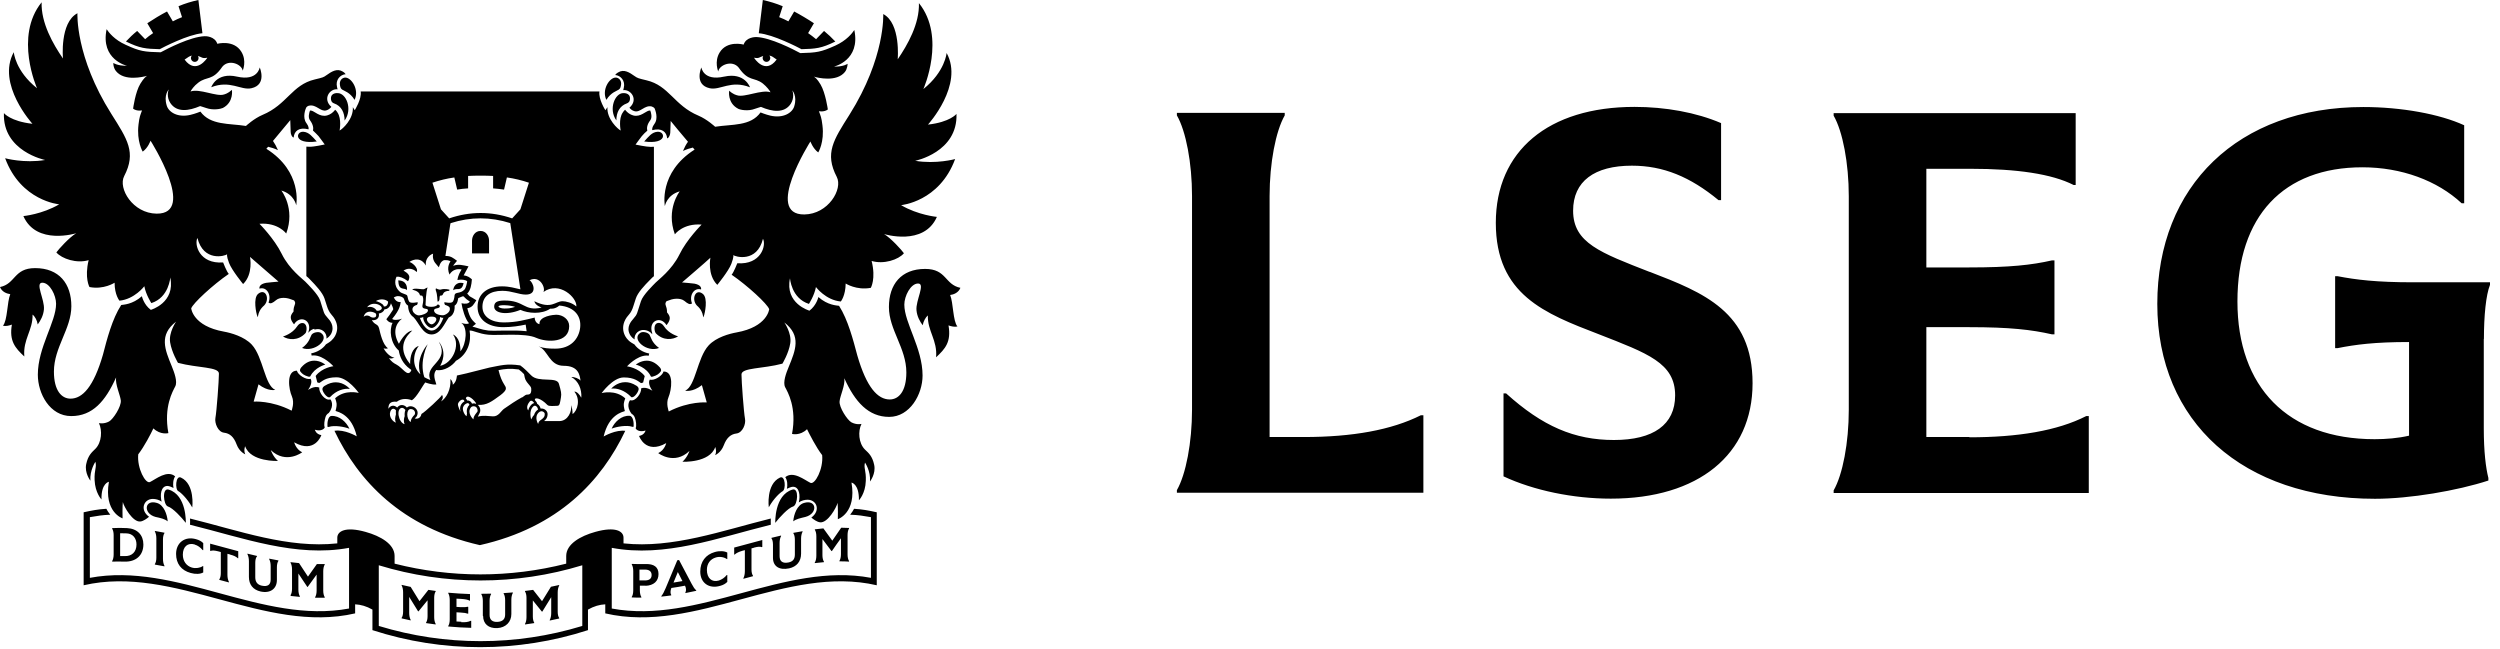 <svg width="185" height="48" viewBox="0 0 185 48" fill="none" xmlns="http://www.w3.org/2000/svg">
<g clip-path="url(#clip0_469_4747)">
<path d="M33.36 16.51C34.82 16.04 36.29 16.04 37.76 16.51L38.51 21.41C38.11 21.32 37.7 21.19 37.15 21.19C36.03 21.19 35.34 21.77 35.34 22.71C35.34 23.65 36.11 24.21 37.24 24.21C37.9 24.21 38.42 24.12 38.9 24.02L38.97 24.51C37.99 24.4 36.67 24.51 36.13 24.46C35.58 24.39 35.28 24.24 34.96 24.17L35.22 23.96C34.96 23.69 34.78 23.6 34.58 22.81C34.97 22.75 35.06 22.51 35.25 22.22C34.91 22.01 34.93 22.02 34.83 21.97C34.67 21.88 34.71 21.85 34.57 21.73C34.83 21.48 34.89 21.07 34.92 20.67C34.77 20.55 34.65 20.42 34.31 20.38C34.37 20.26 34.28 20.45 34.67 19.71C34.26 19.63 33.93 19.52 33.54 19.67C33.57 19.59 33.57 19.61 33.82 19.3C33.53 19.09 33.38 18.94 32.96 18.94L33.33 16.54L33.36 16.51ZM38.12 22.71C37.76 22.83 37.55 22.83 37.31 22.83C37.09 22.83 36.89 22.75 36.89 22.68C36.89 22.53 37.74 22.57 38.12 22.71ZM43 29.41C42.91 29.22 42.69 28.96 42.5 28.98C42.97 29.54 42.75 30.39 42.37 30.64C42.37 30.42 42.34 30.16 42.26 29.98C42.34 30.41 42.04 31.16 41.39 31.16C40.03 31.16 40.24 31.17 40.31 31.12C40.52 30.93 40.53 30.7 40.52 30.61C40.51 30.43 40.32 30.23 40.07 30.23C39.97 30.23 40.03 30.27 39.97 30.13C39.92 30.02 39.84 29.93 39.75 29.88C39.74 29.79 39.67 29.7 39.58 29.6C39.55 29.37 40.01 29.45 40.51 29.97C40.62 30.09 41.05 30.03 41.24 30.03C41.43 30.03 41.44 29.81 41.51 29.41C41.56 29.12 41.52 28.96 41.36 28.4C41.2 27.84 39.85 28.34 39.31 27.78C39.14 27.6 38.75 27.21 38.5 27.04C37.49 26.89 37.08 27.04 36.22 27.2C34.84 27.56 33.82 27.8 33.81 27.79C33.81 27.79 33.81 28.24 33.51 28.47C33.51 28.19 33.33 28.05 33.33 28.05C33.39 28.82 33.02 29.48 32.63 29.71C32.71 29.6 32.84 29.42 32.71 29.22C32.69 29.35 31.42 30.52 31.19 30.63C31.11 31.04 30.77 30.99 30.69 30.97C30.74 30.91 30.78 30.87 30.83 30.82C31.13 30.3 30.46 29.86 30.11 30.16C29.88 29.9 29.57 29.92 29.39 30.16C29.18 29.96 28.91 29.97 28.74 30.25C28.74 29.9 28.86 29.68 29.36 29.73C29.75 29.43 30.23 29.52 30.48 29.62C30.85 29.39 31.28 28.52 31.47 28.3C31.47 28.3 31.99 28.5 32.29 28.45C32.09 27.87 32.09 27.63 32.28 27.38C32.87 27.49 33.49 27.05 33.74 26.7C34.61 26.23 34.9 25.28 34.75 24.46C35.02 24.44 35.41 24.7 36.14 24.77C36.87 24.84 38.86 24.62 39.68 25C40.5 25.36 42.12 25.38 42.12 24.13C42.12 23.64 41.66 23.29 41.16 23.29C40.98 23.29 39.87 23.39 39.92 23.99C39.67 23.94 39.56 23.68 39.57 23.5C38.89 23.66 38.23 23.86 37.26 23.86C36.41 23.86 35.7 23.47 35.7 22.7C35.7 21.93 36.26 21.52 37.17 21.52C37.88 21.52 38.4 21.8 38.91 21.8C39.84 21.8 39.42 20.83 39.18 20.74C39.95 20.34 40.4 21.32 40.21 21.61C41.39 20.76 42.72 22.04 42.65 22.68C42.34 22.4 41.87 22.29 41.63 22.29C41.08 22.29 40.82 22.92 39.54 22.29C39.61 22.62 40.08 22.76 40.08 22.76C38.75 23.07 38.83 22.21 37.28 22.24C36.72 22.25 36.57 22.41 36.57 22.7C36.57 23.18 37.49 23.35 38.51 22.93C39.08 23.19 40.08 23.28 40.72 22.84C40.72 22.84 41.07 22.9 41.39 22.61C42.55 22.71 43.03 23.43 42.93 24.26C42.83 25.07 42.24 25.81 41.07 25.8C40.6 25.8 40.25 25.77 39.86 25.64C40.56 25.9 40.63 27.07 41.72 27.07C42.81 27.07 42.9 27.75 42.96 28.17C42.86 28.02 42.49 27.88 42.28 27.9C42.82 28.2 43.05 28.81 43.02 29.4M39.86 31.26L39.82 31.37C39.82 31.37 39.51 30.87 39.86 30.53C40.09 30.31 40.31 30.52 40.31 30.62C40.34 30.99 39.96 31.03 39.85 31.26M39.31 31.05C39.31 31.05 39.1 30.4 39.47 30.07C39.62 29.94 39.78 30.11 39.82 30.3C39.69 30.38 39.57 30.53 39.52 30.71C39.43 30.8 39.45 30.78 39.3 31.05M39.21 29.7C39.26 29.64 39.36 29.63 39.44 29.72C39.6 29.9 39.52 29.77 39.35 29.92C39.21 30.05 39.13 30.21 39.09 30.37C39.06 30.34 38.87 30.1 39.21 29.7ZM38.63 29.4C38.17 29.65 37.73 29.95 37.3 30.25C37.09 30.39 36.9 30.83 36.48 30.81C36.06 30.79 35.79 30.72 35.36 30.83L35.49 30.57C35.6 30.36 35.52 30.1 35.35 29.96C36.03 30.01 36.4 29.7 37.05 29.23C37.3 29.04 37.41 28.89 37.43 28.8C37.49 28.52 37.15 28.48 36.89 27.39C37.37 27.3 37.74 27.25 38.39 27.34C38.65 27.55 38.56 27.47 38.78 27.69C38.8 27.77 38.81 27.85 38.83 27.93C38.91 28.32 39.29 28.53 39.31 28.74C39.36 29.3 39.05 29.17 38.94 29.21C38.85 29.24 38.73 29.36 38.64 29.41M35.32 30.48C35.32 30.48 35 30.82 35.04 31.03C34.97 31 34.56 30.55 34.83 30.17C34.93 30.02 35.16 30.05 35.23 30.12C35.29 30.17 35.39 30.33 35.32 30.48ZM34.47 29.48C34.54 29.2 34.92 29.41 35.2 29.79C35.28 30 35.23 29.79 34.93 29.87C34.87 29.72 34.73 29.61 34.57 29.64C34.55 29.58 34.52 29.53 34.47 29.48ZM34.56 30.59C34.55 30.65 34.53 30.74 34.53 30.8C34.49 30.78 34.44 30.73 34.41 30.69C34 30.06 34.51 29.83 34.62 29.83C34.68 29.84 34.72 29.89 34.74 29.96C34.6 30.08 34.5 30.32 34.56 30.6M34.08 30.47C34.08 30.47 33.86 30.05 33.89 29.89C33.92 29.71 34.28 29.39 34.37 29.7C34.11 29.85 33.98 30.12 34.08 30.47ZM30.39 31.23C30.06 31.01 30.05 30.27 30.39 30.27C30.68 30.27 30.77 30.54 30.68 30.69C30.38 30.99 30.39 31.19 30.4 31.22M29.94 30.81C29.88 30.99 29.86 31.21 29.94 31.39C29.48 31.27 29.29 30.21 29.75 30.18C29.84 30.18 29.94 30.26 30 30.34C29.94 30.48 29.93 30.67 29.95 30.81M29.3 30.38C29.29 30.44 29.29 30.58 29.3 30.66C29.24 30.88 29.2 31.08 29.3 31.27C29.11 31.24 28.75 30.86 28.88 30.47C29.02 30.06 29.31 30.33 29.3 30.38ZM28.39 25.77C28.5 25.82 28.6 25.81 28.71 25.77C28.32 25.51 28.14 24.66 28.05 24.29C27.96 23.94 27.73 24.07 27.52 23.69C27.91 23.74 28.1 23.47 28.03 23.2C28.2 23.18 28.39 23.08 28.45 22.89C28.7 22.89 28.88 22.68 28.93 22.44C29.01 22.6 29.13 22.86 29.09 22.91C28.93 23.17 28.73 23.45 28.59 23.62C28.59 23.62 28.74 23.89 29.05 23.89C28.79 24.41 28.89 25.41 29.51 25.94C29.57 26.34 29.77 26.9 30.35 27.31C30.41 27.35 30.47 27.36 30.41 27.46C30.15 27.91 29.81 27.23 29.34 26.98C29.11 26.86 28.98 26.77 28.78 26.5C28.93 26.55 29.02 26.53 29.19 26.46C28.93 26.46 28.54 26.09 28.39 25.78M26.91 23.45C27.01 23 27.46 22.99 27.79 23.18C27.87 23.27 27.85 23.39 27.79 23.46C27.75 23.5 27.57 23.53 27.44 23.46C27.29 23.33 27.05 23.3 26.91 23.45ZM28.21 22.89C28.12 22.99 28 23.01 27.87 22.99C27.76 22.78 27.46 22.64 27.16 22.74C27.58 22.19 28.46 22.64 28.21 22.9M28.72 22.32C28.73 22.48 28.63 22.68 28.46 22.68C28.39 22.68 28.4 22.68 28.39 22.63C28.34 22.47 27.95 22.3 27.81 22.28C28.14 22.08 28.54 22.14 28.72 22.32ZM29.3 21.94C29.47 21.87 29.73 21.94 29.84 22.04C29.95 22.14 29.93 22.46 30.2 22.62C30.2 22.62 30.18 23.2 30.59 23.46C30.99 23.86 31.27 24.75 31.93 24.75C32.59 24.75 32.88 23.95 33.21 23.49C33.72 23.28 33.64 22.62 33.64 22.62C33.87 22.47 33.88 22.19 33.91 22.06C33.91 22.06 34.17 21.95 34.23 21.93C34.3 21.91 34.35 21.96 34.38 22.01C34.44 22.08 34.6 22.21 34.77 22.32C34.66 22.49 34.42 22.5 34.15 22.44C34.2 22.83 34.43 23.64 34.71 23.92C34.62 23.99 34.4 23.99 34.13 23.89C34.62 24.2 34.53 25.43 34.07 26C34.08 25.59 33.99 24.96 33.52 24.75C34.12 25.58 33.45 26.91 32.57 27.07C32.71 26.84 33.09 26.06 32.47 25.28C33.33 26.78 31.35 26.96 31.85 28.12C31.58 28.03 31.41 27.91 31.4 27.91C31 26.71 31.65 25.47 31.65 25.47C31.65 25.47 30.7 26.51 31.11 27.7C30.46 27.11 30.56 26.15 30.99 25.6C30.5 25.75 30.34 26.37 30.35 26.94C29.29 25.65 30.14 24.8 30.51 24.46C30.13 24.5 29.73 25.02 29.52 25.44C29.05 24.64 29.25 23.96 29.75 23.58C29.41 23.71 29.11 23.69 29.02 23.6C29.62 22.88 29.62 22.53 29.65 22.35C29.38 22.38 29.23 22.19 29.14 22.01C29.2 21.98 29.21 21.97 29.27 21.95M31.94 23.43C32.59 23.43 32.18 24 31.94 24C31.69 24 31.3 23.43 31.94 23.43ZM31.94 24.27C32.23 24.27 32.6 23.75 32.56 23.46C32.56 23.46 32.68 23.53 32.81 23.52C32.35 24.77 31.54 24.78 31.07 23.52C31.2 23.53 31.32 23.46 31.32 23.46C31.28 23.76 31.65 24.27 31.94 24.27ZM29.39 20.48C29.54 20.45 29.86 20.55 30.19 20.81C30.27 20.7 30.28 20.62 30.29 20.53C30.32 20.25 29.86 20.03 29.86 20.03C30.1 19.85 30.49 19.8 30.84 20.13C30.98 19.79 30.43 19.39 30.29 19.39C30.29 19.39 30.78 19.01 31.24 19.33C31.38 19.43 31.52 19.65 31.52 19.65C31.45 19.28 31.67 18.9 32.05 18.77C32.05 18.77 31.96 19.13 32.19 19.44C32.37 19.67 32.48 19.78 32.48 19.78C32.48 19.78 32.58 19.28 32.9 19.25C33.2 19.23 33.34 19.34 33.34 19.34C33.34 19.34 33 19.75 33.27 20.32C33.27 20.32 33.49 19.81 34.16 19.94C34.07 20.1 33.9 20.34 33.85 20.72C34.15 20.66 34.43 20.7 34.57 20.81C34.57 20.9 34.48 21.32 34.37 21.43C34.06 21.76 33.7 21.58 33.64 21.83C33.64 21.83 33.63 22.13 33.52 22.31C33.42 22.49 32.89 22.36 32.89 22.36C32.87 22.44 32.89 22.5 32.93 22.56C33.11 22.62 33.23 22.67 33.28 22.77C33.28 22.79 33.29 22.83 33.29 22.88C33.29 23.13 32.93 23.33 32.78 23.33C32.43 23.33 32.12 23.19 32.12 22.97C32.12 22.75 32.59 22.88 32.54 22.64C32.52 22.53 32.38 22.53 32.38 22.53C32.27 22.79 31.48 22.73 31.49 22.55C31.49 22.49 31.52 21.6 31.64 21.27C31.64 21.27 31.48 21.34 31.4 21.39C31.29 21.46 30.61 21.26 30.51 21.44C30.51 21.44 31.01 21.52 31.07 21.83C31.08 21.89 31.23 21.86 31.25 21.89C31.26 21.9 31.39 22.06 31.27 22.56C31.17 22.98 31.67 22.74 31.67 22.97C31.67 23.2 31.18 23.34 31.01 23.34C30.61 23.34 30.22 22.73 30.86 22.56C30.9 22.5 30.92 22.44 30.9 22.36C30.9 22.36 30.38 22.49 30.27 22.31C30.17 22.13 30.18 21.97 30.13 21.87C30.08 21.77 29.75 21.73 29.6 21.6C29.05 21.11 29.3 20.57 29.34 20.48M33.62 13.13L33.83 14.03C34.09 13.99 34.36 13.95 34.64 13.94V13.02C35.16 12.99 35.97 12.99 36.49 13.02V13.94C36.76 13.96 37.03 13.99 37.3 14.03L37.51 13.13C38.07 13.21 38.61 13.34 39.14 13.52L38.51 15.49L37.9 16.16C36.35 15.63 34.79 15.63 33.24 16.16L32.63 15.49L32 13.52C32.53 13.34 33.07 13.21 33.63 13.13M36.19 18.75H34.93V17.81C34.93 17.47 35.15 17.09 35.56 17.09C35.97 17.09 36.19 17.47 36.19 17.81V18.75ZM32.27 21.56C32.2 21.38 32.27 21.34 32.27 21.34C32.27 21.34 32.48 21.46 32.61 21.43C32.93 21.33 33.26 21.44 33.26 21.44C33.27 21.49 33.23 21.52 33.23 21.52C33.03 21.52 32.86 21.61 32.82 21.69C32.73 21.9 32.7 21.86 32.62 21.87C32.56 21.87 32.53 21.91 32.53 22.05C32.53 22.22 32.48 22.32 32.38 22.32C32.38 22.32 32.35 21.74 32.28 21.57M29.47 20.75C30.09 20.75 30.15 21.27 30.11 21.47C29.92 21.24 29.5 21.58 29.47 20.75ZM33.54 21.48C33.54 21.28 33.73 20.8 34.31 20.96C34.14 21.64 33.81 21.25 33.54 21.48ZM23.28 24.39C23.83 24.23 24.21 24.64 24.16 25.06C24.41 24.9 24.51 24.69 24.51 24.69C24.79 24.13 24.4 23.69 24.26 23.54C23.92 23.16 24 23.19 23.69 22.23C23.53 21.76 22.77 21.03 22.59 20.84C22.41 20.65 21.41 19.93 20.85 18.79C20.29 17.65 19.2 16.56 19.2 16.56C20.58 16.45 21.18 17.28 21.18 17.28C21.87 15.42 20.82 14.1 20.82 14.1C21.78 14.38 21.92 15.19 21.92 15.19C21.92 15.19 22.41 12.71 19.71 11.01C19.75 10.96 19.8 10.91 19.84 10.86C20.06 10.91 20.32 10.99 20.57 11.11C20.46 10.85 20.33 10.62 20.2 10.43C20.72 9.8 21.32 9.08 21.48 8.89C21.48 9.05 21.51 9.61 21.51 9.76C21.51 9.91 21.59 10.14 21.73 10.18C21.77 9.7 22.12 9.39 22.83 9.57C22.85 9.5 22.85 9.35 22.68 9.12C22.35 8.69 22.62 8.04 22.65 7.98C22.68 7.9 22.8 7.83 22.87 7.82C23.4 7.7 23.72 8.29 24.14 8.17C24.33 8.12 24.45 7.99 24.52 7.91C23.85 7.32 24.4 6.54 24.98 6.61C24.98 6.61 24.96 6.51 24.94 6.44C24.81 5.92 25.17 5.52 25.58 5.49C25.47 5.36 25.47 5.36 25.37 5.3C24.94 5.03 24.53 5.3 24.15 5.57C23.94 5.72 23.92 5.73 23.29 5.88C21.6 6.28 21.25 7.74 19.43 8.5C18.79 8.77 18.2 9.32 18.2 9.32C16.94 9.12 15.58 9.28 14.83 8.26C14.83 8.26 14.44 8.42 14.09 8.5C13.16 8.72 12.49 8.31 12.34 7.82C12.09 7.02 12.49 6.62 12.49 6.62C12.44 6.71 12.31 7.19 12.61 7.63C13.09 8.34 13.97 8.21 14.81 7.85C14.88 7.88 15.07 7.92 15.25 7.99C15.77 8.18 16.34 8.06 16.49 7.99C17.32 7.56 17.16 6.65 17.16 6.65C16.87 6.92 16.64 6.97 16.58 6.99C16.04 7.18 14.76 6.53 14.1 6.77C14.15 6.66 14.36 6.35 14.67 6.12C15.31 5.62 15.72 6.01 16.45 4.94C16.93 4.35 17.89 4.75 17.96 5.23C17.96 5.23 18.28 4.51 17.86 3.83C17.3 2.91 16.08 3.24 16.08 3.24C15.9 2.68 15.21 2.67 15.14 2.68C14.09 2.72 12.41 3.59 11.89 3.87C10.66 3.84 10.36 3.8 9.31 3.32C8.46 2.94 8.05 2.4 7.89 2.16C7.42 4.42 9.4 4.87 9.4 4.87C8.66 4.87 8.4 4.66 8.39 4.66C8.37 4.66 8.39 5.04 8.59 5.27C9.21 6.03 10.59 5.69 10.89 5.61C10.81 5.65 10.64 5.78 10.39 6.19C10.01 6.8 9.85 8.04 9.85 8.04C10.12 8.25 10.51 8.17 10.51 8.17C10.38 8.53 10.32 8.62 10.25 9.21C10.1 10.47 10.56 11.22 10.56 11.22C10.96 10.94 11.14 10.41 11.14 10.41C11.14 10.41 14.59 15.84 11.59 15.81C9.82 15.79 8.72 13.93 9.19 13.03C10.1 11.28 9.42 10.3 8.24 8.43C5.56 4.19 5.73 0.98 5.73 0.98C4.41 1.67 4.66 4.33 4.66 4.33C3.92 3.26 3.03 1.69 3.08 0.17C1.03 2.7 2.74 6.53 2.74 6.53C1.12 5.24 1.02 3.86 1.02 3.86C-0.28 6.22 2.4 9.16 2.4 9.16C0.77 8.98 0.29 8.37 0.29 8.37C0.18 11.2 3.34 11.84 3.34 11.84C1.78 12.1 0.38 11.71 0.38 11.71C1.55 14.88 4.38 15.12 4.38 15.12C3.12 15.86 1.73 15.99 1.73 15.99C2.69 18.18 5.64 17.26 5.64 17.26C5.13 17.56 4.33 18.45 4.17 18.68C4.58 19.15 5.68 19.52 6.56 19.25C6.24 20.57 6.62 21.24 6.62 21.24C7.68 21.45 8.48 20.92 8.48 20.92C8.48 21.83 8.84 22.25 8.84 22.25C9.96 22.14 10.68 21.18 10.68 21.18C10.8 21.82 11.2 22.43 11.2 22.43C12.51 22.01 12.6 20.53 12.6 20.53C12.99 22.41 11.16 22.93 11.16 22.93C10.63 22.54 10.5 21.92 10.5 21.92C9.8 22.54 9.13 22.54 8.97 22.57C8.3 23.6 7.91 25.12 7.62 26.24C6.93 28.63 6.1 29.5 5.22 29.5C4.56 29.5 3.99 28.91 3.99 27.5C3.99 25.7 5.28 24.33 5.28 22.66C5.28 20.99 4.37 19.84 2.6 19.84C1.01 19.84 1.16 21.01 0 21.24C0.14 21.6 0.5 21.73 0.76 21.77C0.52 22.34 0.56 23.71 0.22 24.1C0.43 24.16 0.69 24.09 0.88 24.02C0.67 25.23 1.12 25.75 1.8 26.38C1.69 25.11 2.44 24.44 2.41 23.28C2.59 23.42 2.75 23.72 2.79 24.01C3 23.73 3.21 23.35 3.25 22.9C3.32 22.18 2.57 20.92 3.13 20.92C3.69 20.92 4.15 21.86 4.15 22.48C4.15 23.83 2.8 25.7 2.8 27.73C2.8 29.13 3.69 30.79 5.27 30.79C6.85 30.79 7.8 29.69 8.59 27.93C8.52 28.46 8.89 29.21 8.94 29.63C8.99 30.08 8.37 31.03 8.07 31.19C7.68 31.4 7.32 31.31 7.32 31.31C7.58 31.84 7.53 32.74 7.06 33.21C6.81 33.46 6.52 33.68 6.38 34.34C6.24 35 6.69 35.57 6.69 35.57C6.63 34.81 7.06 34.17 7.06 34.17C7.17 34.59 6.97 34.75 7 35.52C7.04 36.48 7.51 36.96 7.51 36.96C7.48 35.75 8.06 35.65 8.06 35.65C7.67 37.9 9.07 38.36 9.07 38.36C9.05 37.49 9.09 37.15 9.09 37.15C9.16 37.48 9.83 38.67 10.4 38.59C10.61 38.56 10.87 38.38 11.03 38.24C10.32 37.73 10.64 36.92 11.31 36.92C11.51 36.92 11.77 36.98 11.96 37.12C11.83 36.64 11.9 35.96 12.39 35.96C12.53 35.96 12.74 36.06 12.84 36.11C12.78 35.85 12.81 35.47 12.96 35.25C12.38 34.75 11.53 35.46 11.1 35.67C10.77 35.83 10.13 34.65 10.23 33.62C10.68 33.04 11.17 32.09 11.35 31.7C11.88 32.21 12.46 32.05 12.46 32.05C12.1 30.09 12.79 28.95 12.97 28.59C13.15 28.24 12.9 27.57 12.71 27.1C12.2 25.86 11.75 24.79 13.03 23.8C13.03 23.8 12.47 24.61 12.59 25.34C12.71 26.08 13.17 26.85 13.17 26.85C14.63 27.24 16.21 27.14 16.2 27.65C16.2 28.16 16.03 30.46 15.94 30.93C15.87 31.31 16.13 31.97 16.58 32.02C17 32.07 17.3 32.32 17.51 32.89C17.72 33.45 18.15 33.62 18.15 33.62C18.01 33.33 18.14 33.02 18.14 33.02C18.55 34.2 20.57 34.11 20.57 34.11C20.2 33.79 20.04 33.31 20.04 33.31C21.17 34.38 22.36 33.47 22.36 33.47C21.89 33.24 21.77 32.73 21.77 32.73C23.3 33.61 23.78 32.2 23.78 32.2C23.37 32.13 23.3 31.8 23.3 31.8C23.78 31.95 24.02 31.71 24.03 31.62C23.95 31.46 24.02 31.07 24.09 30.85C24.14 30.7 24.24 30.61 24.33 30.56C24.78 29.98 24.47 29.58 24.46 29.57C24.46 29.56 24.44 29.55 24.42 29.56C24.05 29.67 23.57 29.03 23.63 28.68C23.25 28.52 22.79 28.86 22.79 28.86C23.16 28.34 23.02 28.08 22.98 28.03C22.66 28.14 22.03 27.73 21.97 27.43C21.16 27.43 21.37 28.82 21.6 29.33C21.81 29.81 21.58 30.39 21.58 30.39C20.07 29.61 18.77 29.72 18.77 29.72L19.13 28.44C19.84 28.99 20.35 28.85 20.37 28.85C19.58 28.52 19.48 26.42 18.63 25.5C18.07 24.9 17.07 24.63 16.57 24.54C14.27 24.13 14.15 22.82 14.15 22.82C14.27 22.45 15.76 21.07 16.93 20.27C16.77 20.1 16.51 19.42 16.51 19.42C14.75 19.55 14.36 18.09 14.61 17.61C15.06 19.4 16.67 18.95 16.81 18.81C16.81 18.81 16.74 18.91 16.95 19.46C17.16 20.01 17.99 21.02 17.99 21.02C18.76 20.27 18.5 19.01 18.5 19.01C18.8 19.28 20.61 20.84 20.61 20.84C20.49 20.84 19.69 20.93 19.69 20.93C19.23 21.02 19.18 21.23 19.2 21.36C19.72 21.19 20.11 21.81 19.87 22.39C20.02 22.51 20.18 22.42 20.43 22.21C20.74 21.95 21.26 22.06 21.39 22.1C21.43 22.11 21.76 22.23 21.76 22.23C21.97 22.5 21.71 22.53 21.72 23.06C21.72 23.06 21.55 23.23 21.52 23.43C21.48 23.7 21.76 24 21.76 24C22.19 23.28 23.13 23.68 22.82 24.58C22.82 24.61 22.82 24.62 22.82 24.62C22.98 24.41 23.17 24.35 23.25 24.33M46.32 31.89C45.58 31.76 44.67 32.3 44.67 32.3C45.05 30.66 46.07 30.49 46.24 30.42C46.24 30.42 46.14 30.08 46.16 29.89C46.18 29.7 46.27 29.48 46.27 29.48C45.53 28.8 44.52 29.09 44.52 29.09C44.52 29.09 45.35 27.93 46.16 27.93C46.97 27.93 47.25 28.24 47.42 28.34C47.47 28.37 47.53 28.31 47.59 28.31C47.63 28.15 47.67 27.99 47.71 27.83C47.24 27.21 46.4 27.11 46.4 27.11C46.4 27.11 47.11 26.32 47.84 26.31C47.89 26.31 47.95 26.31 48.01 26.32C48.01 26.27 48.03 26.21 48.04 26.16C47.59 26.08 47.18 25.82 46.95 25.49L46.73 25.36C46.42 25.17 46.28 24.9 46.25 24.84C46.08 24.51 46.07 24.15 46.2 23.81C46.3 23.55 46.47 23.36 46.55 23.27C46.683 23.123 46.79 22.917 46.87 22.65C46.91 22.51 46.97 22.33 47.05 22.09C47.19 21.66 47.66 21.15 48.14 20.67C48.18 20.63 48.24 20.57 48.24 20.57C48.28 20.53 48.32 20.49 48.39 20.44V10.86C48.31 10.86 48.24 10.86 48.15 10.87C47.83 10.87 47.03 10.7 47.03 10.7C47.03 10.7 47.45 10.12 47.49 10.08C47.61 9.94 47.74 9.8 47.9 9.67C47.86 9.5 47.86 9.24 48.12 8.9C48.28 8.69 48.18 8.33 48.12 8.18C48.11 8.18 48.09 8.18 48.08 8.18C47.97 8.18 47.85 8.26 47.71 8.34C47.53 8.45 47.32 8.57 47.06 8.57C46.99 8.57 46.92 8.56 46.85 8.54C46.63 8.48 46.43 8.34 46.28 8.15L46.26 8.12C46.19 8.17 46.14 8.24 46.09 8.32C45.75 8.79 45.93 9.66 45.93 9.66C45.73 9.56 44.89 8.81 44.95 7.93L44.8 8.16C44.8 8.16 44.27 7.33 44.36 6.77H26.69C26.78 7.32 26.25 8.16 26.25 8.16L26.11 7.93C26.17 8.81 25.34 9.56 25.13 9.66C25.13 9.66 25.3 8.8 24.97 8.32C24.92 8.24 24.87 8.17 24.8 8.12L24.78 8.15C24.63 8.34 24.43 8.48 24.21 8.54C24.14 8.56 24.07 8.57 24 8.57C23.74 8.57 23.53 8.45 23.35 8.34C23.22 8.26 23.09 8.18 22.98 8.18C22.97 8.18 22.95 8.18 22.94 8.18C22.88 8.34 22.78 8.69 22.94 8.9C23.19 9.24 23.2 9.5 23.16 9.66C23.31 9.79 23.44 9.94 23.57 10.07C23.61 10.11 24.03 10.69 24.03 10.69C24.03 10.69 23.23 10.87 22.91 10.86C22.82 10.86 22.75 10.86 22.67 10.85V20.43C22.73 20.48 22.78 20.53 22.82 20.56C22.82 20.56 22.88 20.62 22.92 20.66C23.4 21.15 23.86 21.65 24.01 22.08C24.09 22.32 24.14 22.5 24.19 22.64C24.27 22.9 24.377 23.107 24.51 23.26C24.59 23.35 24.76 23.54 24.86 23.8C25 24.14 24.98 24.5 24.81 24.83C24.78 24.89 24.64 25.15 24.33 25.35L24.12 25.48C23.89 25.81 23.48 26.06 23.03 26.15L23.06 26.31C23.12 26.31 23.18 26.3 23.23 26.3C23.96 26.31 24.67 27.1 24.67 27.1C24.67 27.1 23.83 27.2 23.36 27.82C23.4 27.98 23.44 28.14 23.48 28.3C23.54 28.3 23.6 28.36 23.65 28.33C23.83 28.23 24.07 27.92 24.91 27.92C25.75 27.92 26.55 29.08 26.55 29.08C26.55 29.08 25.54 28.79 24.8 29.47C24.8 29.47 24.89 29.69 24.91 29.88C24.93 30.07 24.83 30.41 24.83 30.41C25 30.48 26.02 30.65 26.4 32.29C26.4 32.29 25.49 31.75 24.75 31.88C26.5 35.57 29.7 39.02 35.51 40.34C41.33 39.03 44.52 35.57 46.27 31.88M25.51 8.91C26.11 8.06 25.61 6.89 24.99 6.89C24.99 6.89 24.49 6.84 24.49 7.28C24.49 7.52 24.61 7.62 24.72 7.65C25.27 7.84 25.5 8.34 25.5 8.91M23.44 10.47C23.12 10.12 22.87 9.78 22.45 9.75C21.88 9.71 21.7 10.71 23.44 10.47ZM25.56 5.74C25.32 5.74 25.09 5.96 25.16 6.32C25.19 6.47 25.21 6.55 25.32 6.63C25.46 6.73 25.89 6.82 26.24 7.39C26.6 6.64 26.01 5.74 25.55 5.74M14.2 4.11C14.04 4.29 14.17 4.58 14.41 4.58C14.63 4.58 14.77 4.34 14.65 4.14C14.95 4.23 14.96 4.35 15.33 4.27V4.29C15.33 4.29 14.52 5.57 13.66 4.41C13.93 4.23 14.01 4.15 14.21 4.11M15.62 6.46C17.03 5.9 17.81 6.7 18.6 6.53C19.78 6.27 19.22 4.99 19.22 4.99C19.22 4.99 19.07 6.02 17.54 5.67C16 5.32 15.63 6.46 15.63 6.46M22.54 23.95C22.39 23.86 22.16 23.89 21.99 24.15C21.62 24.72 20.94 24.9 20.94 24.9C21.33 25.15 22.04 25.25 22.6 24.66C22.68 24.59 22.77 24.11 22.54 23.96M19.12 21.73C18.69 22.05 18.99 23.26 19.01 23.3C19.19 23.78 18.9 23.15 19.55 22.6C19.99 22.14 19.67 21.31 19.12 21.73ZM14.23 37.54C14.23 37.54 14.44 35.83 13.39 35.34C12.99 35.15 12.94 36.23 13.2 36.35C13.34 36.41 13.84 36.86 14.22 37.54M11.62 37.22C10.68 36.93 10.58 38 11.5 38.25C11.9 38.34 12.17 38.39 12.41 38.58C12.37 38.06 12.12 37.37 11.62 37.22ZM12.48 36.23C11.97 36.07 12.09 37.38 12.43 37.48C12.79 37.59 13.44 38.29 13.75 38.69C13.75 38.69 13.83 36.64 12.48 36.23ZM22.82 27.87C22.82 27.87 22.94 27.89 22.96 27.85C23.29 27.18 24.07 26.98 24.07 26.98C24.07 26.98 23.73 26.69 23.26 26.69C22.97 26.69 22.63 26.8 22.3 27.18C22.3 27.18 22.12 27.37 22.24 27.51C22.36 27.66 22.5 27.78 22.82 27.87ZM25.86 31.73C25.63 31.23 25.12 30.75 24.53 30.78C24.27 30.79 24.21 31.29 24.23 31.55C24.23 31.58 24.26 31.61 24.34 31.59C24.75 31.45 25.49 31.58 25.86 31.73ZM25.88 28.77C25.88 28.77 25.48 28.29 24.85 28.29C24.61 28.29 24.33 28.36 24.03 28.55C24.03 28.55 23.81 28.66 23.87 28.87C23.94 29.12 24.28 29.53 24.44 29.37C24.89 28.89 25.46 28.72 25.89 28.78M22.35 25.75C23.25 26.11 24.45 25.1 23.74 24.63C23.57 24.52 23.17 24.59 23.05 24.78C22.96 24.92 22.9 25.36 22.35 25.75ZM11.82 3.64C12.08 3.5 13.91 2.55 14.98 2.46L14.68 0C14.18 0.11 13.68 0.26 13.21 0.46L13.47 1.27C13.24 1.36 13.01 1.46 12.79 1.58L12.36 0.85C11.93 1.07 11.3 1.45 10.9 1.72L11.33 2.45C11.12 2.59 10.92 2.74 10.74 2.9L10.15 2.29C9.85 2.53 9.58 2.79 9.32 3.07C10.36 3.58 10.76 3.61 11.83 3.64M46.39 7.65C46.5 7.61 46.62 7.52 46.62 7.28C46.62 6.85 46.12 6.89 46.12 6.89C45.51 6.89 45.01 8.07 45.61 8.91C45.61 8.33 45.84 7.84 46.39 7.65ZM48.66 9.75C48.23 9.78 47.99 10.12 47.67 10.47C49.41 10.71 49.24 9.71 48.66 9.75ZM44.87 7.39C45.22 6.82 45.66 6.73 45.79 6.63C45.9 6.55 45.92 6.47 45.95 6.32C46.03 5.97 45.79 5.74 45.56 5.74C45.1 5.74 44.51 6.64 44.87 7.39ZM57.47 4.41C56.61 5.57 55.81 4.29 55.81 4.29V4.27C56.17 4.35 56.18 4.23 56.48 4.14C56.36 4.33 56.5 4.58 56.72 4.58C56.96 4.58 57.09 4.29 56.93 4.11C57.13 4.15 57.21 4.22 57.48 4.41M48.26 24.68C48.26 24.68 48.26 24.67 48.26 24.64C47.95 23.74 48.89 23.34 49.32 24.06C49.32 24.06 49.6 23.76 49.56 23.49C49.53 23.29 49.36 23.12 49.36 23.12C49.37 22.6 49.12 22.56 49.32 22.29C49.32 22.29 49.65 22.17 49.69 22.16C49.82 22.12 50.34 22.02 50.65 22.27C50.9 22.48 51.06 22.57 51.21 22.45C50.97 21.87 51.36 21.26 51.88 21.42C51.9 21.29 51.85 21.08 51.39 20.99C51.39 20.99 50.58 20.9 50.47 20.9C50.47 20.9 52.28 19.35 52.57 19.07C52.57 19.07 52.32 20.33 53.08 21.08C53.08 21.08 53.91 20.07 54.12 19.52C54.33 18.97 54.26 18.87 54.26 18.87C54.4 19.01 56.02 19.46 56.46 17.67C56.72 18.15 56.32 19.61 54.56 19.48C54.56 19.48 54.3 20.15 54.14 20.33C55.31 21.13 56.8 22.5 56.92 22.88C56.92 22.88 56.8 24.19 54.5 24.6C54 24.69 53 24.95 52.44 25.56C51.59 26.48 51.48 28.58 50.7 28.91C50.72 28.91 51.23 29.05 51.94 28.5L52.3 29.78C52.3 29.78 51 29.67 49.49 30.45C49.49 30.45 49.26 29.87 49.47 29.39C49.69 28.88 49.9 27.48 49.1 27.49C49.04 27.79 48.41 28.2 48.09 28.09C48.05 28.14 47.91 28.4 48.28 28.92C48.28 28.92 47.82 28.58 47.44 28.74C47.49 29.09 47.02 29.73 46.65 29.62C46.63 29.62 46.61 29.62 46.61 29.63C46.61 29.64 46.29 30.04 46.74 30.62C46.83 30.67 46.93 30.76 46.98 30.91C47.06 31.12 47.12 31.52 47.04 31.68C47.04 31.77 47.29 32.01 47.77 31.86C47.77 31.86 47.7 32.19 47.29 32.26C47.29 32.26 47.77 33.66 49.3 32.79C49.3 32.79 49.19 33.3 48.71 33.53C48.71 33.53 49.89 34.45 51.02 33.37C51.02 33.37 50.87 33.84 50.5 34.17C50.5 34.17 52.52 34.27 52.93 33.08C52.93 33.08 53.06 33.4 52.92 33.68C52.92 33.68 53.35 33.51 53.56 32.95C53.77 32.39 54.08 32.13 54.49 32.08C54.95 32.03 55.21 31.37 55.13 30.99C55.04 30.52 54.87 28.22 54.87 27.71C54.87 27.2 56.44 27.3 57.9 26.91C57.9 26.91 58.37 26.13 58.48 25.4C58.6 24.66 58.04 23.86 58.04 23.86C59.32 24.85 58.87 25.92 58.36 27.16C58.17 27.62 57.92 28.29 58.1 28.65C58.28 29 58.98 30.15 58.61 32.11C58.61 32.11 59.2 32.27 59.72 31.76C59.91 32.14 60.39 33.1 60.84 33.68C60.94 34.71 60.3 35.89 59.97 35.73C59.54 35.52 58.69 34.82 58.11 35.31C58.27 35.53 58.29 35.91 58.23 36.17C58.34 36.12 58.54 36.02 58.68 36.02C59.17 36.02 59.23 36.7 59.11 37.18C59.3 37.04 59.56 36.98 59.76 36.98C60.44 36.98 60.75 37.78 60.04 38.3C60.2 38.44 60.46 38.62 60.67 38.65C61.24 38.74 61.91 37.54 61.98 37.21C61.98 37.21 62.02 37.54 62 38.42C62 38.42 63.4 37.96 63.01 35.71C63.01 35.71 63.58 35.8 63.56 37.02C63.56 37.02 64.04 36.54 64.07 35.58C64.1 34.8 63.9 34.65 64.01 34.23C64.01 34.23 64.44 34.86 64.38 35.63C64.38 35.63 64.83 35.06 64.69 34.4C64.55 33.74 64.27 33.52 64.01 33.27C63.53 32.8 63.48 31.9 63.75 31.37C63.75 31.37 63.39 31.46 63 31.25C62.7 31.08 62.08 30.14 62.13 29.69C62.17 29.27 62.55 28.52 62.48 27.99C63.27 29.75 64.27 30.85 65.8 30.85C67.33 30.85 68.27 29.18 68.27 27.79C68.27 25.76 66.92 23.89 66.92 22.54C66.92 21.92 67.38 20.98 67.94 20.98C68.5 20.98 67.75 22.24 67.82 22.96C67.86 23.41 68.07 23.79 68.28 24.07C68.33 23.78 68.49 23.49 68.66 23.34C68.63 24.51 69.38 25.17 69.27 26.44C69.95 25.81 70.4 25.3 70.19 24.08C70.38 24.15 70.64 24.21 70.85 24.16C70.51 23.76 70.55 22.4 70.31 21.83C70.57 21.8 70.93 21.66 71.07 21.3C69.9 21.06 70.06 19.9 68.46 19.9C66.69 19.9 65.78 21.04 65.78 22.72C65.78 24.4 67.07 25.76 67.07 27.56C67.07 28.97 66.5 29.56 65.84 29.56C64.96 29.56 64.13 28.69 63.44 26.3C63.14 25.17 62.75 23.66 62.09 22.63C61.93 22.6 61.26 22.6 60.56 21.98C60.56 21.98 60.43 22.59 59.9 22.99C59.9 22.99 58.06 22.47 58.46 20.59C58.46 20.59 58.55 22.07 59.86 22.49C59.86 22.49 60.26 21.88 60.38 21.24C60.38 21.24 61.1 22.21 62.22 22.31C62.22 22.31 62.57 21.89 62.58 20.98C62.58 20.98 63.38 21.5 64.44 21.3C64.44 21.3 64.83 20.63 64.5 19.31C65.39 19.58 66.49 19.22 66.89 18.74C66.73 18.51 65.93 17.62 65.42 17.32C65.42 17.32 68.37 18.24 69.33 16.05C69.33 16.05 67.93 15.92 66.68 15.18C66.68 15.18 69.51 14.94 70.68 11.77C70.68 11.77 69.28 12.16 67.72 11.9C67.72 11.9 70.88 11.27 70.78 8.43C70.78 8.43 70.3 9.04 68.67 9.22C68.67 9.22 71.35 6.28 70.05 3.92C70.05 3.92 69.94 5.3 68.33 6.59C68.33 6.59 70.04 2.76 68 0.23C68.05 1.76 67.16 3.32 66.43 4.39C66.43 4.39 66.67 1.73 65.36 1.04C65.36 1.04 65.53 4.25 62.86 8.49C61.68 10.36 61.01 11.34 61.92 13.09C62.39 13.99 61.29 15.85 59.52 15.87C56.52 15.9 59.97 10.47 59.97 10.47C59.97 10.47 60.16 11 60.55 11.28C60.55 11.28 61.02 10.53 60.86 9.27C60.79 8.68 60.73 8.59 60.6 8.23C60.6 8.23 60.99 8.31 61.26 8.1C61.26 8.1 61.09 6.87 60.72 6.25C60.47 5.83 60.3 5.71 60.22 5.67C60.52 5.76 61.9 6.09 62.52 5.33C62.71 5.1 62.73 4.72 62.72 4.72C62.72 4.72 62.45 4.94 61.71 4.93C61.71 4.93 63.69 4.48 63.22 2.22C63.07 2.45 62.65 3 61.8 3.38C60.75 3.85 60.45 3.9 59.22 3.93C58.7 3.65 57.02 2.78 55.97 2.74C55.9 2.74 55.21 2.74 55.03 3.3C55.03 3.3 53.81 2.96 53.25 3.89C52.84 4.57 53.15 5.29 53.15 5.29C53.22 4.81 54.18 4.41 54.66 5C55.4 6.07 55.8 5.68 56.45 6.18C56.75 6.42 56.97 6.72 57.02 6.83C56.36 6.6 55.08 7.24 54.54 7.05C54.48 7.03 54.24 6.98 53.96 6.71C53.96 6.71 53.8 7.62 54.63 8.05C54.79 8.13 55.36 8.25 55.87 8.05C56.05 7.98 56.24 7.94 56.31 7.91C57.14 8.27 58.03 8.4 58.51 7.69C58.8 7.25 58.68 6.77 58.62 6.68C58.62 6.68 59.02 7.08 58.77 7.88C58.62 8.36 57.95 8.77 57.02 8.56C56.67 8.48 56.28 8.32 56.28 8.32C55.54 9.35 54.18 9.18 52.92 9.38C52.92 9.38 52.33 8.83 51.69 8.56C49.87 7.8 49.52 6.33 47.83 5.94C47.2 5.79 47.18 5.78 46.96 5.63C46.58 5.36 46.17 5.09 45.74 5.36C45.64 5.42 45.63 5.42 45.52 5.55C45.93 5.58 46.29 5.98 46.16 6.5C46.14 6.57 46.12 6.67 46.12 6.67C46.7 6.6 47.26 7.38 46.58 7.97C46.64 8.05 46.76 8.18 46.96 8.23C47.38 8.35 47.71 7.75 48.23 7.88C48.3 7.9 48.42 7.97 48.45 8.04C48.47 8.11 48.75 8.75 48.42 9.18C48.25 9.41 48.25 9.56 48.27 9.63C48.98 9.45 49.33 9.76 49.37 10.24C49.52 10.2 49.59 9.96 49.6 9.82C49.6 9.67 49.63 9.11 49.63 8.95C49.78 9.14 50.38 9.87 50.91 10.49C50.77 10.68 50.65 10.91 50.54 11.17C50.8 11.05 51.05 10.97 51.27 10.92C51.32 10.97 51.36 11.02 51.4 11.07C48.71 12.78 49.2 15.25 49.2 15.25C49.2 15.25 49.34 14.43 50.3 14.16C50.3 14.16 49.26 15.48 49.94 17.34C49.94 17.34 50.54 16.51 51.92 16.62C51.92 16.62 50.82 17.71 50.27 18.85C49.71 19.98 48.71 20.71 48.53 20.9C48.35 21.09 47.58 21.82 47.43 22.29C47.11 23.25 47.19 23.22 46.86 23.6C46.72 23.76 46.32 24.2 46.61 24.75C46.61 24.75 46.71 24.96 46.96 25.12C46.91 24.71 47.29 24.3 47.84 24.45C47.93 24.48 48.11 24.53 48.27 24.74M53.58 5.67C52.04 6.02 51.9 4.99 51.9 4.99C51.9 4.99 51.34 6.27 52.52 6.53C53.31 6.7 54.08 5.9 55.5 6.46C55.5 6.46 55.12 5.33 53.59 5.67M48.52 24.65C49.08 25.24 49.79 25.14 50.18 24.89C50.18 24.89 49.49 24.71 49.13 24.14C48.96 23.88 48.73 23.85 48.58 23.94C48.35 24.09 48.44 24.56 48.52 24.64M51.57 22.61C52.22 23.16 51.93 23.8 52.11 23.31C52.13 23.26 52.43 22.06 52 21.74C51.46 21.32 51.14 22.15 51.57 22.61ZM57.91 36.35C58.17 36.23 58.12 35.15 57.72 35.34C56.67 35.83 56.89 37.54 56.89 37.54C57.27 36.85 57.78 36.41 57.92 36.35M58.7 38.58C58.93 38.4 59.21 38.35 59.61 38.25C60.54 38 60.44 36.93 59.49 37.22C58.99 37.37 58.74 38.06 58.7 38.58ZM57.37 38.69C57.68 38.29 58.33 37.58 58.69 37.48C59.03 37.38 59.15 36.07 58.64 36.23C57.29 36.64 57.37 38.69 57.37 38.69ZM48.88 27.51C49 27.36 48.82 27.18 48.82 27.18C48.49 26.81 48.15 26.69 47.86 26.69C47.4 26.69 47.05 26.98 47.05 26.98C47.05 26.98 47.84 27.17 48.16 27.85C48.18 27.89 48.25 27.89 48.3 27.87C48.62 27.78 48.76 27.66 48.88 27.51ZM46.78 31.58C46.86 31.6 46.89 31.58 46.89 31.54C46.91 31.28 46.85 30.79 46.59 30.77C45.99 30.73 45.48 31.22 45.26 31.72C45.64 31.57 46.38 31.44 46.78 31.58ZM46.68 29.36C46.84 29.53 47.18 29.12 47.25 28.86C47.31 28.65 47.09 28.54 47.09 28.54C46.79 28.35 46.52 28.28 46.27 28.28C45.63 28.28 45.23 28.76 45.23 28.76C45.65 28.7 46.22 28.88 46.68 29.35M48.07 24.78C47.95 24.59 47.55 24.51 47.38 24.63C46.68 25.1 47.87 26.12 48.77 25.75C48.22 25.36 48.16 24.92 48.07 24.78ZM61.81 3.07C61.55 2.79 61.27 2.53 60.98 2.29L60.39 2.9C60.2 2.74 60 2.59 59.8 2.45L60.23 1.72C59.83 1.45 59.19 1.07 58.77 0.85L58.34 1.58C58.12 1.46 57.89 1.36 57.66 1.27L57.92 0.46C57.44 0.26 56.95 0.11 56.45 0L56.15 2.46C57.22 2.55 59.05 3.5 59.31 3.64C60.38 3.61 60.78 3.58 61.82 3.07M43.09 46.32C38.18 47.82 32.94 47.82 28.03 46.32V41.83C32.94 43.33 38.18 43.33 43.09 41.83V46.32ZM62.94 38.09C63.51 38.11 63.88 38.17 64.45 38.27V42.76C58.06 41.56 51.66 46.23 45.27 45.03V40.54C49.2 41.28 53.11 39.8 57.04 38.83C57.03 38.73 57.04 38.49 57.04 38.37C53.41 39.27 49.78 40.6 46.14 40.21V39.79C46.14 39.31 45.55 38.94 44.05 39.36C42.93 39.67 41.9 40.27 41.9 41.14V41.71C37.73 42.77 33.37 42.77 29.2 41.71V41.14C29.2 40.27 28.17 39.67 27.05 39.36C25.55 38.94 24.96 39.32 24.96 39.79V40.21C21.33 40.6 17.7 39.27 14.06 38.37C14.07 38.5 14.07 38.74 14.06 38.83C17.99 39.8 21.9 41.27 25.83 40.54V45.03C19.43 46.23 13.04 41.56 6.65 42.76V38.27C7.22 38.17 7.59 38.11 8.16 38.09C8.03 37.93 7.93 37.77 7.87 37.65C7.25 37.69 6.81 37.77 6.19 37.91V43.31C12.89 41.76 19.59 46.94 26.28 45.39V44.72C26.7 44.74 27.12 44.86 27.56 45.11V46.63C32.74 48.31 38.33 48.31 43.51 46.63V45.11C43.95 44.86 44.37 44.74 44.79 44.72V45.39C51.49 46.94 58.19 41.76 64.88 43.31V37.91C64.26 37.77 63.82 37.69 63.2 37.65C63.14 37.77 63.04 37.93 62.91 38.09M39.54 46.09C39.47 45.99 39.43 45.82 39.43 45.62V44.43C39.65 44.71 39.87 44.98 40.1 45.26H40.13C40.35 44.9 40.57 44.55 40.79 44.19V45.37C40.79 45.57 40.75 45.76 40.68 45.88V45.92C40.92 45.87 41.15 45.82 41.38 45.77V45.73C41.31 45.64 41.27 45.47 41.27 45.27V43.84C41.27 43.64 41.31 43.45 41.38 43.33V43.29C41.18 43.34 40.98 43.38 40.77 43.42C40.55 43.78 40.33 44.14 40.11 44.49C39.89 44.21 39.67 43.93 39.45 43.65C39.25 43.68 39.05 43.71 38.85 43.73V43.77C38.92 43.87 38.96 44.04 38.96 44.24V45.67C38.96 45.87 38.92 46.06 38.85 46.17V46.21C39.08 46.18 39.3 46.15 39.53 46.11V46.07L39.54 46.09ZM35.75 45.58C35.75 46.16 36.15 46.51 36.79 46.48C37.43 46.45 37.84 46.02 37.84 45.44V44.38C37.84 44.18 37.88 44 37.95 43.88V43.84C37.72 43.86 37.49 43.88 37.27 43.89V43.93C37.34 44.03 37.38 44.21 37.38 44.41V45.48C37.38 45.82 37.19 46 36.81 46.02C36.43 46.04 36.23 45.86 36.23 45.51V44.46C36.23 44.26 36.27 44.08 36.34 43.97V43.93C36.1 43.93 35.86 43.94 35.62 43.94V43.98C35.69 44.09 35.73 44.27 35.73 44.47V45.57L35.75 45.58ZM34.14 46.01C34.02 46.01 33.9 46 33.78 45.99V45.31C33.89 45.31 33.99 45.32 34.1 45.33C34.35 45.34 34.49 45.37 34.61 45.41C34.62 45.41 34.63 45.41 34.65 45.41V44.91C34.65 44.91 34.63 44.91 34.61 44.9C34.49 44.93 34.35 44.94 34.1 44.93C33.99 44.93 33.89 44.92 33.78 44.91V44.3C33.9 44.3 34.02 44.32 34.14 44.32C34.42 44.34 34.61 44.37 34.75 44.45C34.76 44.45 34.77 44.45 34.78 44.45V43.96C34.24 43.94 33.71 43.91 33.17 43.86V43.9C33.24 44.01 33.28 44.2 33.28 44.4V45.84C33.28 46.04 33.24 46.22 33.17 46.32V46.36C33.74 46.41 34.3 46.45 34.87 46.46V45.94H34.83C34.65 46.03 34.42 46.06 34.13 46.04M31.05 44.5C30.83 44.15 30.61 43.79 30.39 43.43C30.17 43.38 29.94 43.33 29.72 43.28V43.32C29.79 43.44 29.83 43.63 29.83 43.83V45.26C29.83 45.46 29.79 45.63 29.72 45.72V45.76C29.94 45.81 30.17 45.86 30.39 45.91V45.87C30.32 45.75 30.28 45.56 30.28 45.36V44.17C30.5 44.53 30.72 44.88 30.94 45.24H30.97C31.19 44.97 31.41 44.7 31.64 44.42V45.6C31.64 45.8 31.6 45.97 31.53 46.07V46.11C31.77 46.15 32 46.18 32.24 46.21V46.17C32.17 46.05 32.13 45.87 32.13 45.67V44.24C32.13 44.04 32.17 43.86 32.24 43.77V43.73C32.06 43.71 31.88 43.68 31.7 43.65C31.48 43.93 31.26 44.21 31.04 44.49M60.29 41.63V41.67C60.51 41.64 60.74 41.62 60.97 41.6V41.56C60.9 41.46 60.86 41.28 60.86 41.08V39.89C61.08 40.18 61.3 40.48 61.53 40.78C61.54 40.78 61.55 40.78 61.56 40.78C61.78 40.46 62 40.14 62.23 39.83V41.01C62.23 41.21 62.19 41.39 62.12 41.5V41.54C62.36 41.54 62.59 41.54 62.83 41.56V41.52C62.76 41.41 62.72 41.23 62.72 41.03V39.59C62.72 39.39 62.76 39.21 62.83 39.11V39.07C62.64 39.06 62.44 39.05 62.25 39.05C62.03 39.36 61.81 39.69 61.59 40.01C61.37 39.7 61.15 39.4 60.93 39.1C60.72 39.12 60.51 39.14 60.3 39.17V39.21C60.37 39.31 60.41 39.49 60.41 39.69V41.12C60.41 41.32 60.37 41.51 60.3 41.62M58.39 42.06C58.95 41.94 59.28 41.55 59.28 40.97V39.86C59.28 39.66 59.32 39.47 59.39 39.35V39.31C59.17 39.35 58.94 39.39 58.71 39.43V39.47C58.78 39.56 58.82 39.74 58.82 39.94V41.03C58.82 41.37 58.68 41.55 58.36 41.62C57.92 41.71 57.69 41.55 57.69 41.15V40.18C57.69 39.98 57.73 39.79 57.8 39.67V39.63C57.56 39.68 57.33 39.74 57.09 39.8V39.84C57.16 39.93 57.2 40.1 57.2 40.3V41.28C57.2 41.91 57.67 42.21 58.39 42.06ZM55.81 40.52C56.09 40.45 56.25 40.44 56.38 40.49C56.39 40.49 56.4 40.48 56.41 40.47V39.96C55.72 40.14 55.02 40.33 54.33 40.52V41.04H54.36C54.5 40.92 54.66 40.84 54.93 40.76L55.12 40.71V42.27C55.12 42.47 55.08 42.66 55.01 42.79V42.83C55.25 42.77 55.48 42.7 55.72 42.64V42.6C55.65 42.51 55.61 42.34 55.61 42.14V40.58L55.8 40.53L55.81 40.52ZM52.98 41.25C53.25 41.17 53.57 41.22 53.79 41.37H53.82V40.89C53.61 40.77 53.24 40.75 52.9 40.85C52.22 41.04 51.82 41.56 51.82 42.3C51.82 43.13 52.46 43.6 53.3 43.35C53.52 43.29 53.68 43.2 53.82 43.06V42.55H53.78C53.62 42.75 53.41 42.89 53.19 42.96C52.67 43.11 52.31 42.78 52.31 42.17C52.31 41.71 52.56 41.37 52.98 41.25ZM49.84 43.11L50.16 42.33L50.5 43C50.28 43.04 50.06 43.08 49.85 43.11M50.71 43.89C50.98 43.84 51.25 43.78 51.52 43.72V43.68C51.41 43.6 51.3 43.43 51.18 43.2C50.87 42.62 50.56 42.03 50.25 41.44C50.21 41.44 50.17 41.45 50.12 41.46C49.83 42.15 49.55 42.84 49.26 43.52C49.15 43.79 49.04 43.99 48.94 44.11V44.15C49.18 44.12 49.42 44.1 49.67 44.06V44.02C49.6 43.92 49.6 43.72 49.68 43.51C50.02 43.46 50.35 43.41 50.69 43.34C50.78 43.51 50.79 43.72 50.72 43.84V43.88L50.71 43.89ZM47.33 42.15C47.47 42.15 47.61 42.15 47.74 42.15C48.04 42.15 48.22 42.29 48.22 42.55C48.22 42.8 48.07 42.94 47.77 42.95C47.62 42.95 47.47 42.95 47.32 42.95V42.14L47.33 42.15ZM47.76 43.35C48.38 43.33 48.73 43 48.73 42.48C48.73 41.96 48.39 41.72 47.77 41.74C47.43 41.75 47.09 41.74 46.75 41.73V41.77C46.82 41.88 46.86 42.06 46.86 42.26V43.69C46.86 43.89 46.82 44.07 46.75 44.17V44.21C46.99 44.22 47.22 44.23 47.46 44.22V44.18C47.39 44.07 47.35 43.89 47.35 43.69V43.34C47.49 43.34 47.63 43.34 47.78 43.34M21.51 44.06V44.1C21.74 44.13 21.96 44.15 22.19 44.17V44.13C22.12 44.01 22.08 43.83 22.08 43.63V42.44C22.3 42.78 22.52 43.1 22.74 43.43C22.74 43.44 22.76 43.44 22.77 43.43C22.99 43.13 23.21 42.83 23.43 42.52V43.7C23.43 43.9 23.39 44.08 23.32 44.19V44.23C23.56 44.23 23.79 44.23 24.03 44.23V44.19C23.96 44.08 23.92 43.9 23.92 43.71V42.27C23.92 42.07 23.96 41.89 24.03 41.78V41.74C23.84 41.74 23.64 41.74 23.45 41.74C23.23 42.05 23.01 42.36 22.79 42.67C22.57 42.34 22.35 42.01 22.13 41.67C21.92 41.65 21.71 41.63 21.5 41.6V41.64C21.57 41.76 21.61 41.94 21.61 42.14V43.57C21.61 43.77 21.57 43.95 21.5 44.04M19.02 41.18V41.14C18.78 41.08 18.55 41.03 18.31 40.97V41.01C18.38 41.14 18.42 41.33 18.42 41.53V42.69C18.42 43.26 18.72 43.64 19.28 43.77C20 43.93 20.49 43.57 20.49 42.92V41.98C20.49 41.78 20.53 41.61 20.6 41.51V41.47C20.37 41.43 20.15 41.39 19.92 41.34V41.38C19.99 41.5 20.03 41.69 20.03 41.89V42.88C20.03 43.28 19.81 43.43 19.37 43.34C19.05 43.27 18.89 43.06 18.89 42.72V41.65C18.89 41.45 18.93 41.28 19 41.19M17.03 41.04C17.3 41.11 17.47 41.19 17.6 41.31C17.61 41.31 17.62 41.31 17.63 41.31V40.79C16.94 40.61 16.24 40.42 15.55 40.23V40.75L15.58 40.77C15.72 40.72 15.88 40.73 16.15 40.8L16.34 40.85V42.41C16.34 42.61 16.3 42.78 16.23 42.87V42.91C16.47 42.98 16.7 43.04 16.94 43.1V43.06C16.87 42.93 16.83 42.74 16.83 42.54V40.98L17.02 41.03L17.03 41.04ZM14.41 40.3C14.63 40.36 14.83 40.51 15 40.71H15.04V40.19C14.9 40.05 14.73 39.96 14.51 39.9C13.68 39.66 13.03 40.16 13.03 40.99C13.03 41.71 13.41 42.21 14.11 42.4C14.46 42.5 14.82 42.49 15.04 42.36V41.89H15.01C14.8 42.03 14.48 42.08 14.2 42C13.79 41.88 13.53 41.52 13.53 41.05C13.53 40.45 13.89 40.14 14.41 40.29M12.17 39.46V39.42C11.93 39.37 11.7 39.33 11.46 39.29V39.33C11.53 39.45 11.57 39.64 11.57 39.84V41.27C11.57 41.47 11.53 41.64 11.46 41.74V41.78C11.7 41.82 11.93 41.86 12.17 41.91V41.87C12.1 41.75 12.06 41.56 12.06 41.36V39.92C12.06 39.72 12.1 39.55 12.17 39.45M8.9 39.46C9.06 39.46 9.22 39.46 9.38 39.47C9.82 39.49 10.1 39.82 10.1 40.29C10.1 40.84 9.76 41.17 9.23 41.15C9.12 41.15 9 41.15 8.89 41.15V39.47L8.9 39.46ZM8.3 41.52V41.56C8.6 41.55 8.9 41.55 9.2 41.56C10.04 41.59 10.61 41.11 10.61 40.29C10.61 39.59 10.16 39.12 9.41 39.08C9.04 39.06 8.67 39.06 8.3 39.08V39.12C8.37 39.23 8.41 39.4 8.41 39.6V41.03C8.41 41.23 8.37 41.41 8.3 41.52ZM96.5 32.34H93.95V14.5C93.95 12.07 94.4 9.71 95.07 8.54V8.35H87.09V8.54C87.76 9.7 88.21 12.06 88.21 14.5V30.31C88.21 32.74 87.76 35.1 87.09 36.27V36.46H105.33V30.73H105.14C102.97 31.82 100.08 32.34 96.49 32.34M122.07 20.12C118.44 18.7 116.41 17.98 116.41 15.59C116.41 13.42 117.98 12.26 120.76 12.26C123.08 12.26 125.07 13.08 127.17 14.81H127.36V9.11C125.52 8.32 123.24 7.91 120.95 7.91C114.58 7.91 110.69 11.17 110.69 16.49C110.69 21.81 114.32 23.2 118.3 24.73C121.93 26.15 123.96 26.86 123.96 29.26C123.96 31.43 122.35 32.56 119.43 32.56C116.51 32.56 114.15 31.55 111.45 29.11H111.26V35.25C113.51 36.3 116.43 36.9 119.2 36.9C125.68 36.9 129.69 33.64 129.69 28.36C129.69 23.08 126.06 21.65 122.09 20.12M145.73 32.34H142.55V24.21H145.73C148.73 24.21 150.34 24.4 151.84 24.74H152.03V19.27H151.84C150.34 19.61 148.73 19.79 145.73 19.79H142.55V12.49H145.81C149.26 12.49 151.84 12.87 153.45 13.69H153.6V8.37H135.69V8.56C136.36 9.72 136.81 12.08 136.81 14.52V30.33C136.81 32.76 136.36 35.12 135.69 36.29V36.48H154.57V30.79H154.38C152.24 31.88 149.32 32.36 145.73 32.36M183.8 25.07V31.7C183.8 33.42 183.95 34.62 184.14 35.37V35.56C181.85 36.31 178.33 36.91 175.75 36.91C165.97 36.91 159.64 31.22 159.64 22.49C159.64 13.76 165.63 7.92 174.89 7.92C177.7 7.92 180.55 8.44 182.35 9.27V15.04H182.16C180.36 13.36 177.7 12.38 174.82 12.38C168.98 12.38 165.57 15.98 165.57 22.31C165.57 28.64 169.28 32.5 175.72 32.5C176.58 32.5 177.44 32.43 178.27 32.24V25.31C175.72 25.31 174.3 25.5 172.99 25.76H172.8V20.44H172.99C174.34 20.7 175.84 20.89 178.57 20.89H184.26V21.08C183.96 21.83 183.81 23.36 183.81 25.09" fill="black"/>
</g>
<defs>
<clipPath id="clip0_469_4747">
<rect width="184.25" height="47.9" fill="white"/>
</clipPath>
</defs>
</svg>

